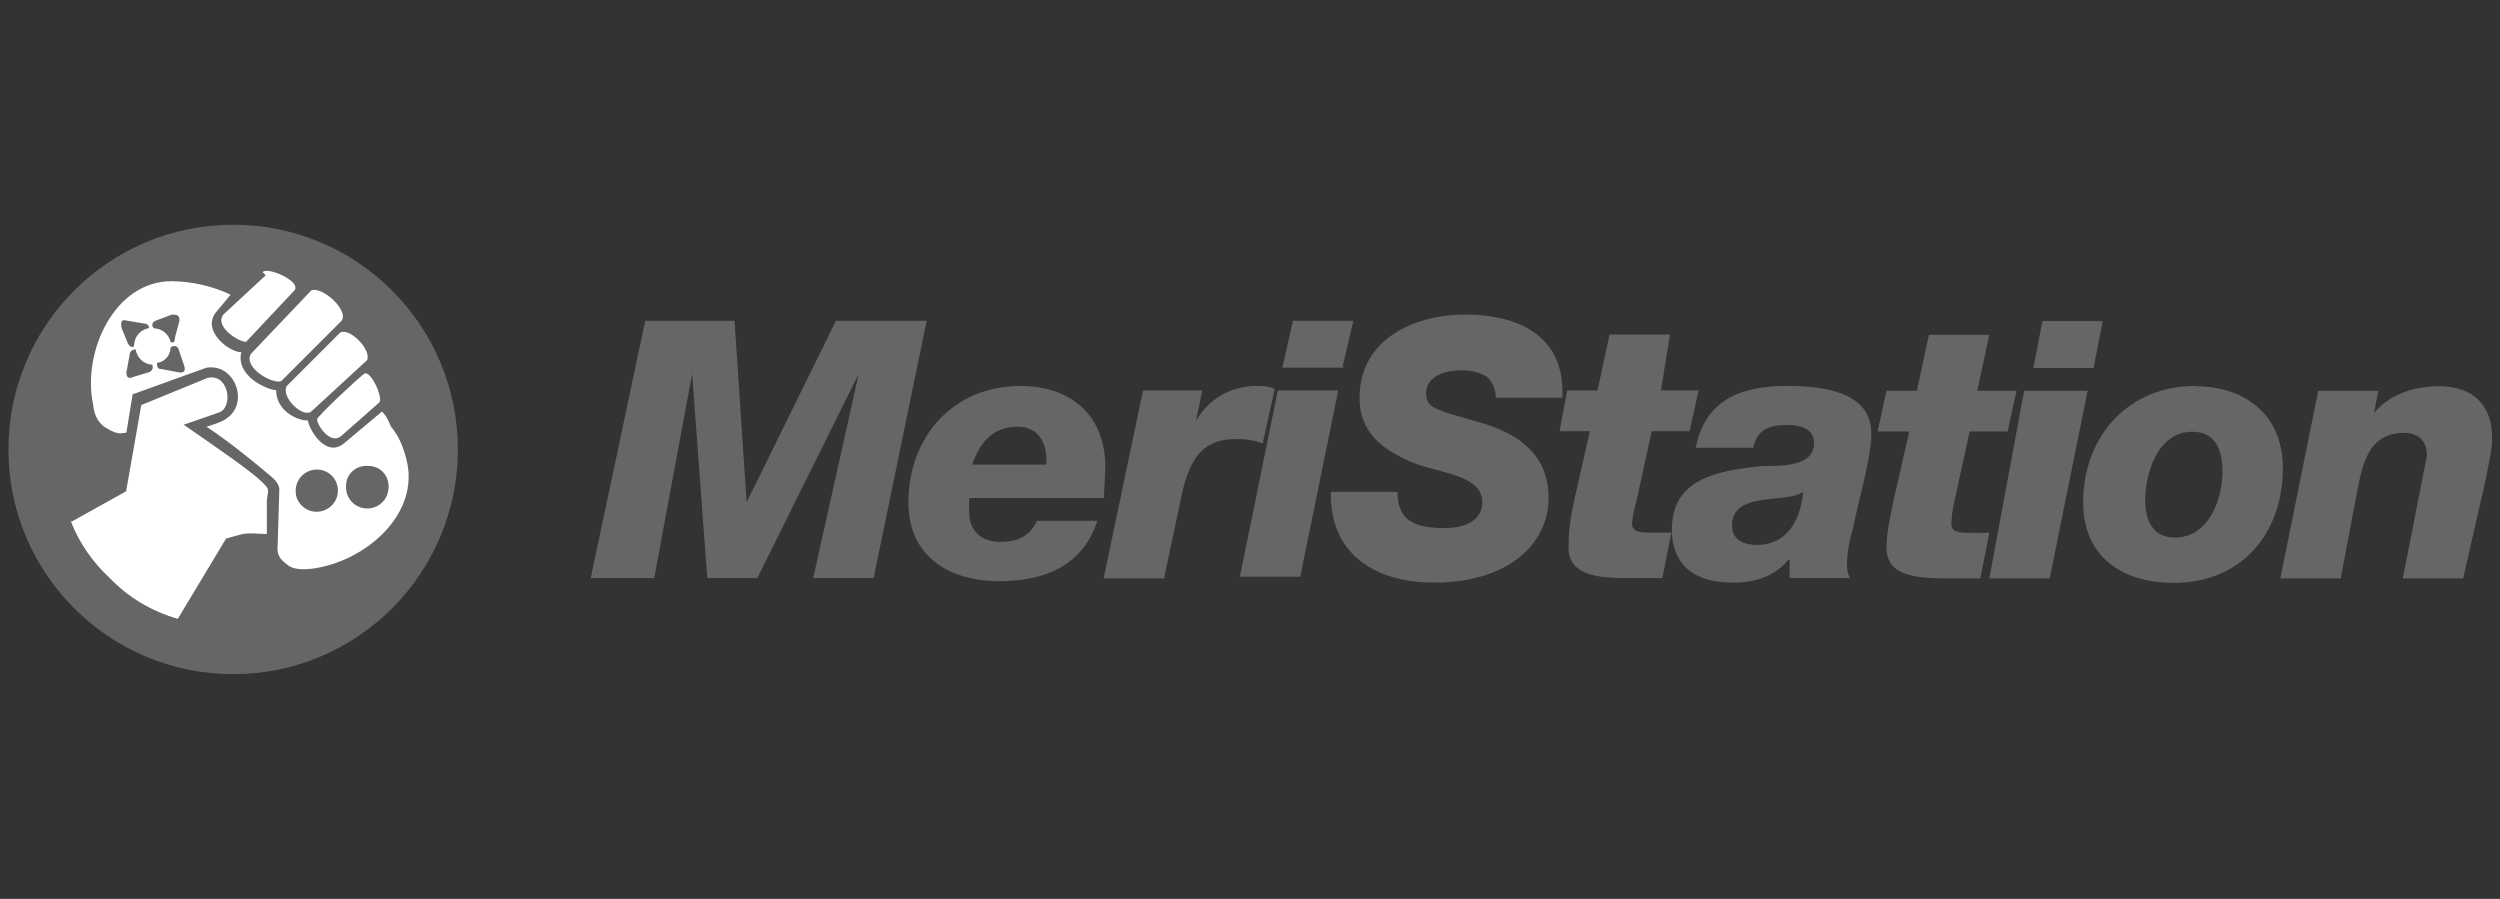 <?xml version="1.0" encoding="UTF-8"?><svg id="b" xmlns="http://www.w3.org/2000/svg" width="89" height="32" viewBox="0 0 89 32"><rect x="0" y="0" width="89" height="32" fill="#333333" stroke="none"/><g id="c"><rect width="89" height="32" style="fill:none;"/><g><g><path d="M22.92,11.42h3.23l.43,6.46,3.18-6.46h3.23l-1.89,9.16h-2.15l1.62-7.27h0l-3.61,7.27h-1.78l-.54-7.27-1.35,7.27h-2.26l1.94-9.16h-.05Zm11.58,6.36v.43c0,.7,.43,1.08,1.13,1.08,.75,0,1.08-.32,1.29-.75h2.15c-.54,1.62-1.89,2.15-3.5,2.15-1.83,0-3.23-.92-3.23-2.8,0-2.37,1.62-4.15,3.99-4.15,1.72,0,3.02,.97,3.02,2.91l-.05,1.08h-4.79v.05Zm2.75-1.24c.05-.75-.27-1.35-1.02-1.35-.86,0-1.35,.54-1.62,1.35h2.64Zm3.45-2.64h2.1l-.22,1.08c.43-.76,1.23-1.23,2.1-1.24,.27,0,.48,0,.7,.11l-.43,1.94c-.27-.11-.54-.16-.97-.16-1.19,0-1.62,.75-1.89,1.89l-.65,3.07h-2.15s1.4-6.68,1.4-6.68Zm4.79,0h2.15l-1.35,6.63h-2.15s1.35-6.63,1.35-6.63Zm2.37-.81h-2.21l.38-1.67h2.15l-.38,1.62,.05,.05Zm1.89,4.42c0,.97,.54,1.29,1.67,1.29,.97,0,1.35-.43,1.35-.92,0-.92-1.35-1.02-2.32-1.35-1.08-.43-2.05-1.02-2.05-2.37,0-2.05,1.89-2.96,3.77-2.96s3.56,.75,3.45,2.96h-2.37c0-.32-.11-.54-.32-.75-.29-.17-.63-.25-.97-.22-.54,0-1.19,.22-1.19,.81,0,.54,.38,.59,1.67,.97,1.24,.32,2.69,.97,2.69,2.75,0,1.62-1.4,3.02-4.09,3.02-2.15,0-3.72-1.08-3.66-3.23h2.37Zm9.37-3.61h1.35l-.32,1.45h-1.35l-.54,2.48c-.08,.26-.14,.53-.16,.81,0,.32,.32,.32,.7,.32h.7l-.32,1.62h-1.29c-1.02,0-2.05-.11-2.05-1.08,0-.54,.05-1.02,.22-1.78l.54-2.37h-1.08l.27-1.45h1.08l.43-1.99h2.15l-.32,1.99Z" style="fill:#666;"/><path d="M60.37,15.95c.32-1.72,1.62-2.21,3.23-2.21,1.83,0,3.02,.43,3.02,1.72,0,.86-.54,2.69-.65,3.34-.13,.4-.2,.82-.22,1.24,0,.16,0,.32,.11,.54h-2.15v-.65h-.05c-.43,.54-1.08,.81-1.99,.81-1.24,0-2.15-.54-2.15-1.89,0-1.78,1.56-2.1,3.23-2.26,.75,0,1.83,0,1.83-.81,0-.43-.32-.65-.97-.65-.7,0-1.08,.22-1.19,.81,0,0-2.05,0-2.05,0Zm2.15,3.45c1.35,0,1.62-1.29,1.67-1.89-.54,.43-2.53-.05-2.53,1.19,0,.54,.43,.7,.92,.7h-.05Zm7.87-5.49h1.4l-.32,1.45h-1.35l-.54,2.48c-.07,.26-.1,.54-.11,.81,0,.32,.32,.32,.7,.32h.65l-.32,1.62h-1.24c-1.08,0-2.1-.11-2.1-1.08,0-.54,.11-1.02,.27-1.78l.54-2.37h-1.13l.32-1.45h1.08l.43-1.99h2.15l-.43,1.99h0Zm1.78,0h2.15l-1.35,6.68h-2.15l1.24-6.68h.11Zm2.37-.81h-2.15l.32-1.67h2.15l-.32,1.62v.05Zm3.61,.65c1.78,0,3.12,1.02,3.12,2.91,0,2.37-1.51,4.09-3.88,4.09-1.89,0-3.23-.97-3.23-2.86,0-2.37,1.62-4.15,3.99-4.15Zm-.75,5.39c1.24,0,1.72-1.35,1.72-2.37,0-.86-.32-1.4-1.08-1.4-1.24,0-1.67,1.51-1.67,2.42,0,.75,.27,1.35,1.08,1.35h-.05Zm5.12-5.23h2.15l-.16,.81c.32-.43,1.08-.97,2.32-.97s1.89,.7,1.89,1.83c0,.48-.16,1.08-.22,1.45l-.81,3.56h-2.15l.7-3.56,.16-.81c0-.54-.32-.81-.81-.81-1.35,0-1.51,1.24-1.72,2.32l-.54,2.86h-2.15l1.35-6.68h0Z" style="fill:#666;"/></g><path d="M8.32,8.4c4.2,0,7.6,3.4,7.6,7.6s-3.4,7.6-7.6,7.6h0c-4.2,0-7.6-3.4-7.6-7.6s3.4-7.6,7.6-7.6Z" style="fill:#fff;"/><path d="M.3,16c0-4.42,3.58-8,8-8s8,3.58,8,8-3.58,8-8,8S.3,20.42,.3,16Zm4.36-1.94l2.69-.97c1.02-.16,1.51,1.24,.75,1.78-.16,.16-.75,.32-.75,.32,.81,.54,1.62,1.19,2.37,1.83,.27,.27,.22,.38,.22,.54l-.05,1.67c0,.32-.11,.54,.32,.86,.11,.11,.38,.22,.86,.16,1.89-.22,3.93-1.94,3.39-3.93-.11-.43-.27-.81-.54-1.13-.16-.38-.22-.43-.32-.54l-1.35,1.13c-.65,.54-1.24-.48-1.29-.81-.43,0-1.13-.38-1.13-1.08-.27,0-1.45-.48-1.24-1.35-.43,0-1.4-.75-.92-1.4l.54-.65c-.66-.31-1.37-.47-2.1-.48-2.05,0-3.18,2.53-2.8,4.36,.05,.54,.27,.7,.38,.81,.43,.27,.54,.27,.81,.22l.22-1.35h-.05Zm-2.15,4.47c.3,.78,.78,1.48,1.4,2.05,.66,.69,1.5,1.19,2.42,1.45l1.72-2.86,.59-.16c.32-.05,.54,0,.86,0v-1.19c.05-.43,.11-.38-.16-.65-.38-.38-1.4-1.08-2.8-2.05l1.24-.43c.54-.16,.38-1.4-.38-1.24l-2.37,.97-.54,3.07-1.94,1.08-.05-.05Zm10.56-5.71c.16-.38-.65-1.19-.97-.97l-1.89,1.89c-.22,.38,.54,1.13,.86,.92,0,0,1.99-1.83,1.99-1.83Zm.43,1.51c.16-.16-.32-1.19-.54-1.02-.22,.16-1.72,1.56-1.67,1.62,0,.22,.48,.92,.86,.59l1.35-1.19Zm-2.42-3.99l-2.15,2.26c-.27,.48,.75,1.08,1.08,.97l2.15-2.15c.27-.38-.7-1.24-1.08-1.08Zm-1.62-.54l-1.51,1.4c-.32,.43,.54,.97,.81,.97l1.72-1.83c.27-.32-.97-.86-1.13-.65l.11,.11Zm1.08,7.81c-.08-.41,.19-.8,.6-.88,.41-.08,.8,.19,.88,.6,.02,.13,.01,.26-.03,.38-.14,.39-.56,.6-.96,.47-.26-.09-.45-.31-.5-.58Zm1.78-.32c0-.43,.38-.75,.81-.7,.43,0,.75,.38,.7,.81-.03,.42-.39,.73-.81,.7s-.73-.39-.7-.81Zm-7.49-4.85c.05,.32,.32,.54,.59,.54,.05,.11,0,.22-.11,.27l-.54,.16c-.22,.11-.27,0-.27-.16l.11-.59c0-.16,.11-.22,.22-.22Zm.32-.92c.11,0,.16,.11,.16,.16-.32,.05-.54,.32-.54,.65-.11,.05-.16,0-.22-.11l-.22-.54c-.05-.22,0-.32,.16-.27,0,0,.65,.11,.65,.11Zm.92,.65c-.05-.27-.32-.48-.59-.48-.11-.11-.05-.22,.05-.27l.59-.22c.16,0,.27,0,.27,.22l-.16,.59c0,.16-.05,.22-.16,.16Zm-.54,.75c.32,0,.54-.27,.54-.54,.11-.11,.22-.05,.27,0l.22,.65c.05,.16,0,.27-.22,.22l-.59-.11c-.16,0-.16-.11-.16-.22h-.05Z" style="fill:#666;"/></g></g></svg>